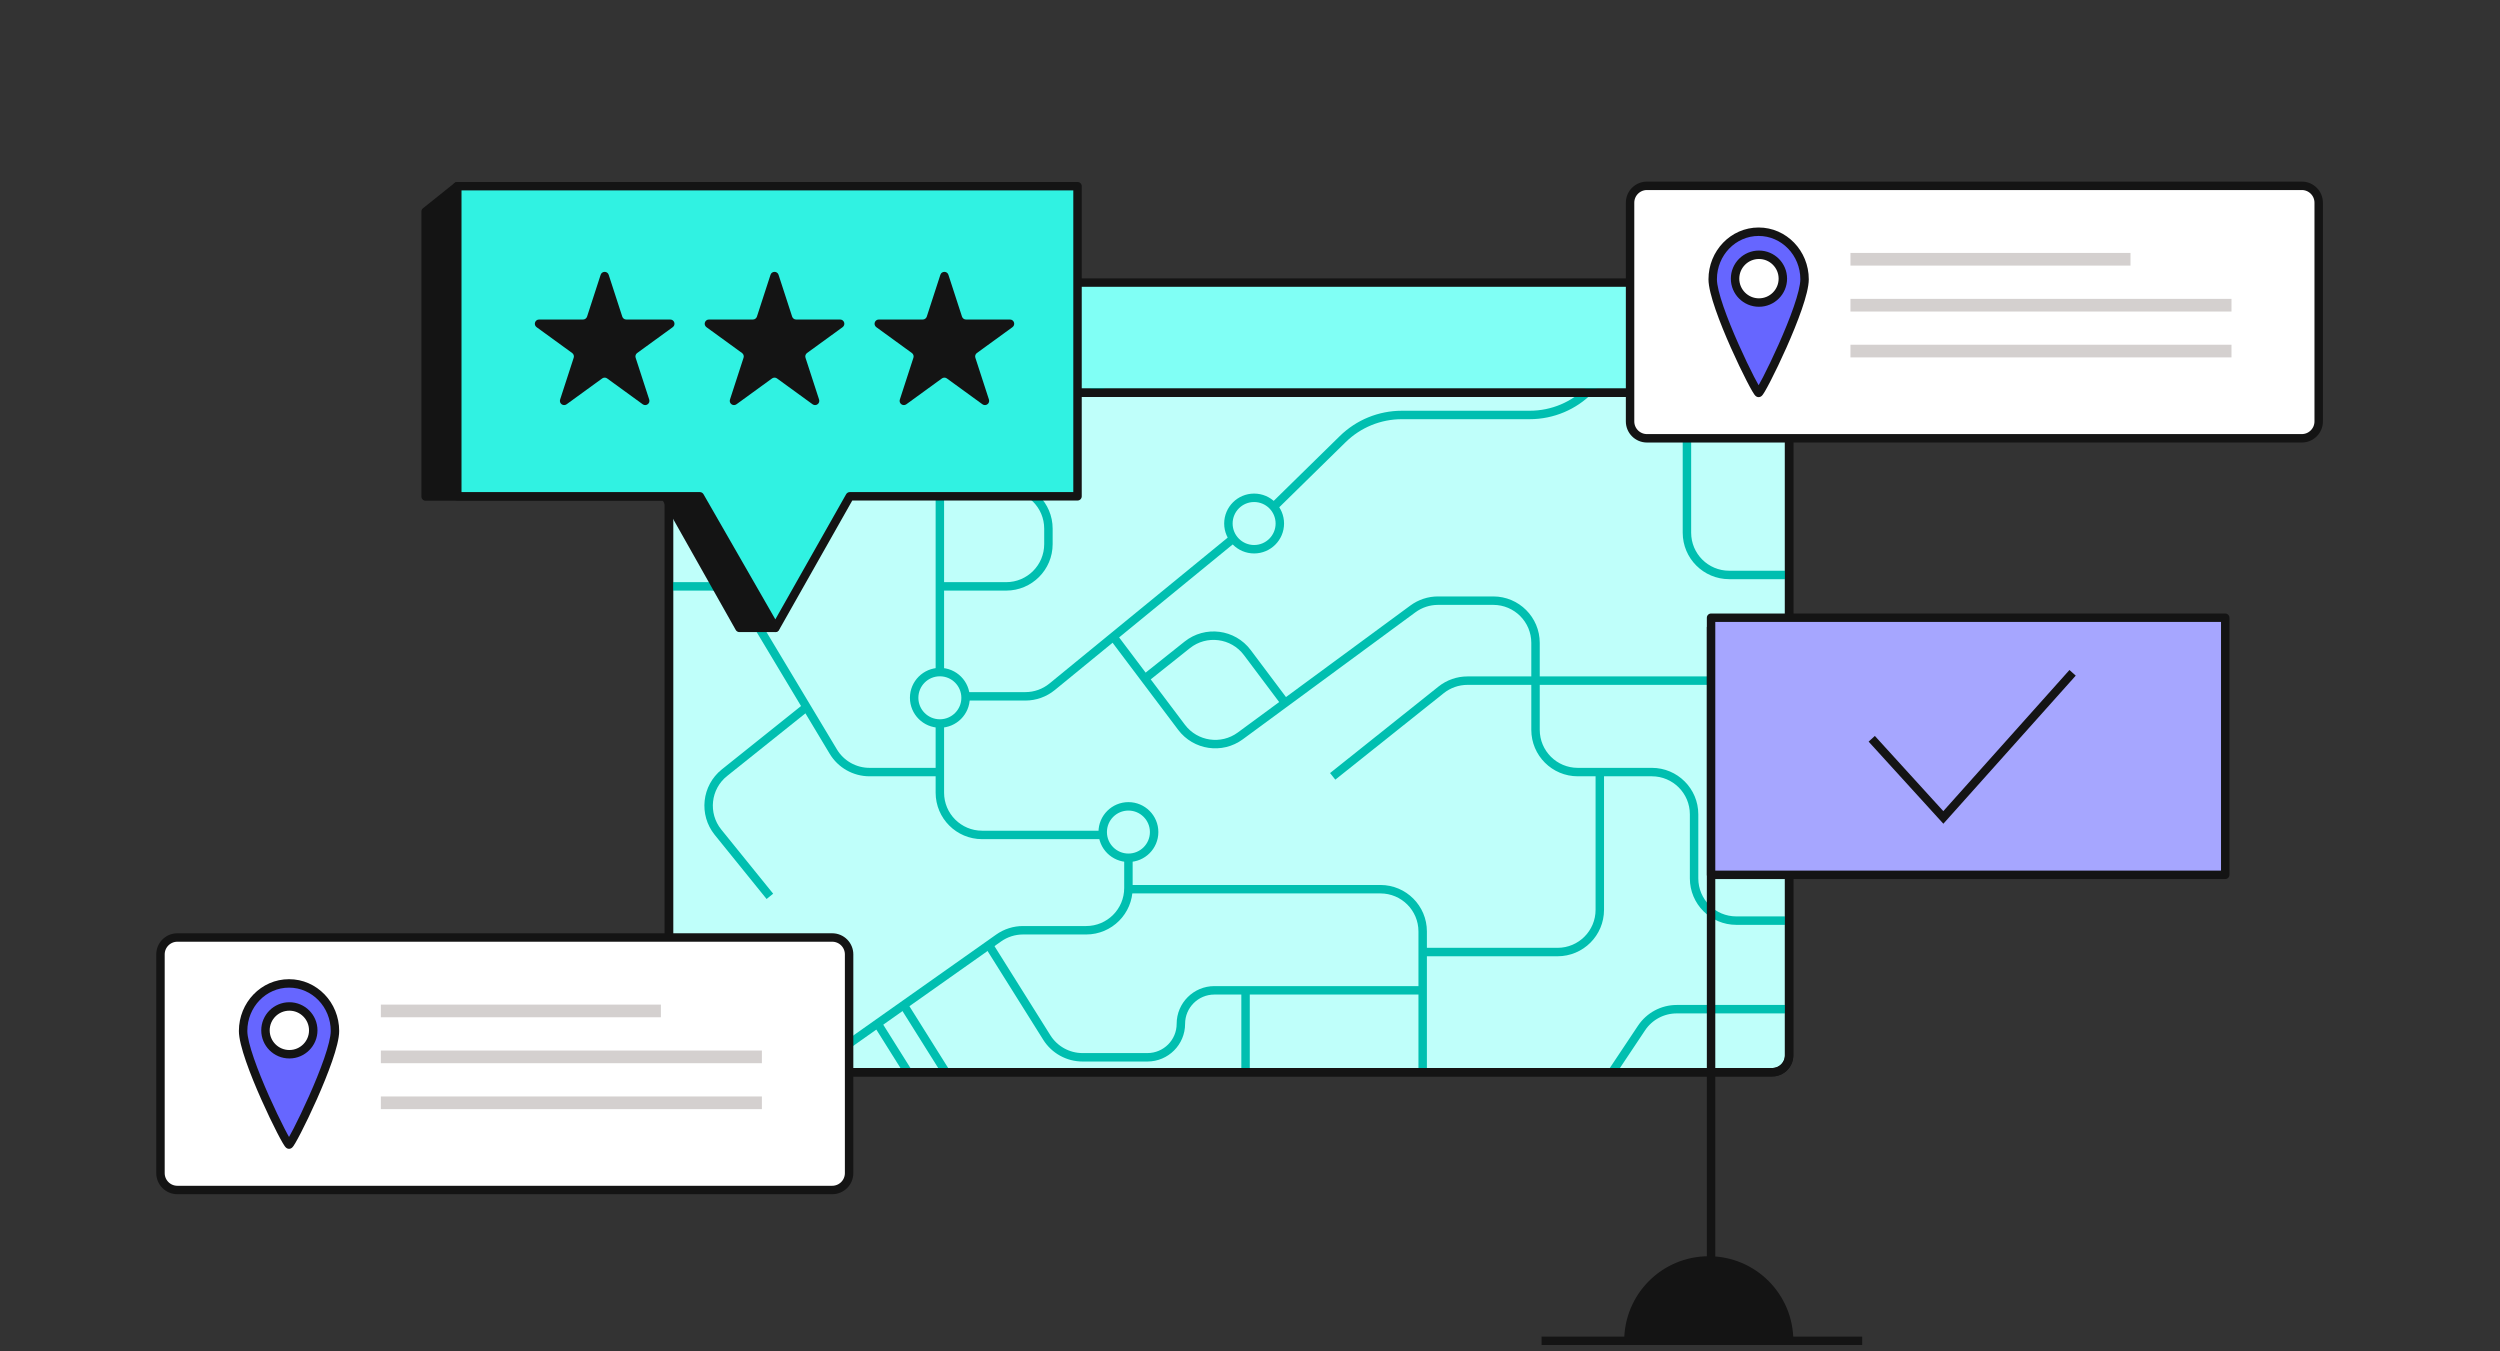 <svg width="592" height="320" viewBox="0 0 592 320" fill="none" xmlns="http://www.w3.org/2000/svg">
<rect x="0" y="0" width="592" height="320" fill="#333333" stroke="none"/>
<path d="M366.044 317.5L439.967 317.5" stroke="#141414" stroke-width="2" stroke-linecap="square" stroke-linejoin="round"/>
<path d="M158.405 93.011H423.661V249.904C423.661 252.113 421.87 253.904 419.661 253.904H162.405C160.196 253.904 158.405 252.113 158.405 249.904V93.011Z" fill="#BFFFFA" stroke="#141414" stroke-width="2"/>
<path d="M158.405 70.92C158.405 68.711 160.196 66.92 162.405 66.92H419.661C421.87 66.92 423.661 68.711 423.661 70.92V93.011H158.405V70.92Z" fill="#80FFF5" stroke="#141414" stroke-width="2"/>
<g clip-path="url(#clip0_416_4797)">
<path d="M267.21 202.784V210.285C267.21 215.808 262.733 220.285 257.21 220.285H242.248C240.182 220.285 238.166 220.926 236.478 222.118L178.813 262.853C177.125 264.045 175.11 264.685 173.043 264.685H145.628C140.106 264.685 135.628 260.208 135.628 254.685V204.666C135.628 199.143 131.151 194.666 125.628 194.666H102.479" stroke="#00BFB0" stroke-width="2"/>
<path d="M261.458 197.71L232.559 197.71C227.036 197.71 222.559 193.232 222.559 187.71V171.664M292.239 127.353L249.143 162.629C247.356 164.092 245.118 164.891 242.808 164.891H228.986" stroke="#00BFB0" stroke-width="2"/>
<ellipse cx="267.21" cy="197.032" rx="6.089" ry="6.089" stroke="#00BFB0" stroke-width="2"/>
<path d="M267.209 210.562H326.89C332.413 210.562 336.89 215.04 336.89 220.562V279.228" stroke="#00BFB0" stroke-width="2"/>
<path d="M207.492 241.878L224.019 268.233" stroke="#00BFB0" stroke-width="2"/>
<path d="M214.191 238.308L230.718 264.662" stroke="#00BFB0" stroke-width="2"/>
<path d="M234.293 224.014L247.881 245.682C249.71 248.598 252.911 250.369 256.353 250.369L271.704 250.369C276.083 250.369 279.632 246.819 279.632 242.44V242.44C279.632 238.061 283.182 234.511 287.561 234.511L336.552 234.511" stroke="#00BFB0" stroke-width="2"/>
<path d="M263.827 151.031L279.79 172.223C283.086 176.599 289.291 177.508 293.704 174.261L334.585 144.182C336.302 142.918 338.379 142.236 340.511 142.236H353.612C359.135 142.236 363.612 146.713 363.612 152.236V172.827C363.612 178.35 368.09 182.827 373.612 182.827H391.159C396.682 182.827 401.159 187.304 401.159 192.827V208.005C401.159 213.528 405.636 218.005 411.159 218.005H432.278" stroke="#00BFB0" stroke-width="2"/>
<path d="M271.268 160.568L281.135 152.707C285.544 149.196 291.982 150.019 295.364 154.527L304.417 166.589" stroke="#00BFB0" stroke-width="2"/>
<path d="M222.559 182.826H205.896C202.383 182.826 199.128 180.983 197.321 177.971L176.763 143.708C174.956 140.696 171.701 138.853 168.188 138.853H102.14" stroke="#00BFB0" stroke-width="2"/>
<path d="M294.946 234.916V253.402C294.946 256.391 297.369 258.814 300.358 258.814V258.814C303.347 258.814 305.77 261.237 305.77 264.226L305.77 279.566" stroke="#00BFB0" stroke-width="2"/>
<path d="M222.559 159.147L222.559 114.35C222.559 108.827 218.082 104.35 212.559 104.35L168.967 104.35C163.444 104.35 158.967 99.873 158.967 94.35L158.967 32.64" stroke="#00BFB0" stroke-width="2"/>
<ellipse cx="222.559" cy="165.238" rx="6.089" ry="6.089" stroke="#00BFB0" stroke-width="2"/>
<ellipse cx="296.975" cy="123.969" rx="6.089" ry="6.089" stroke="#00BFB0" stroke-width="2"/>
<path d="M301.711 119.912L317.955 103.983C321.694 100.317 326.721 98.264 331.958 98.264H362.215C373.261 98.264 382.215 89.309 382.215 78.264V30.274" stroke="#00BFB0" stroke-width="2" stroke-linejoin="round"/>
<path d="M266.533 279.566H359.275C362.619 279.566 365.741 277.895 367.596 275.113L388.719 243.429C390.574 240.647 393.696 238.976 397.039 238.976H430.587" stroke="#00BFB0" stroke-width="2" stroke-linejoin="round"/>
<path d="M337.227 225.445H368.833C374.356 225.445 378.833 220.968 378.833 215.445V183.163" stroke="#00BFB0" stroke-width="2" stroke-linejoin="round"/>
<path d="M190.764 167.605L171.554 182.973C167.225 186.436 166.539 192.76 170.026 197.071L182.307 212.255" stroke="#00BFB0" stroke-width="2" stroke-linejoin="round"/>
<path d="M430.248 161.178L363.95 161.178L347.492 161.178C345.226 161.178 343.028 161.947 341.257 163.36L315.579 183.841" stroke="#00BFB0" stroke-width="2" stroke-linejoin="round"/>
<path d="M337.227 62.407H389.466C394.989 62.407 399.466 66.884 399.466 72.407V126.147C399.466 131.67 403.944 136.147 409.466 136.147H430.248" stroke="#00BFB0" stroke-width="2" stroke-linejoin="round"/>
<path d="M324.037 62.407H299.85C297.553 62.407 295.327 63.198 293.544 64.646L258.415 93.188" stroke="#00BFB0" stroke-width="2" stroke-linejoin="round"/>
<path d="M222.559 138.854H238.266C243.789 138.854 248.266 134.376 248.266 128.854V125.176C248.266 119.653 243.789 115.176 238.266 115.176H222.559" stroke="#00BFB0" stroke-width="2" stroke-linejoin="round"/>
<path d="M158.63 82.703H140.216C134.693 82.703 130.216 87.18 130.216 92.703V107.882C130.216 113.405 134.693 117.882 140.216 117.882H179.749C185.272 117.882 189.749 113.405 189.749 107.882V104.69" stroke="#00BFB0" stroke-width="2" stroke-linejoin="round"/>
</g>
<path d="M158.405 93.011H423.661V249.904C423.661 252.113 421.87 253.904 419.661 253.904H162.405C160.196 253.904 158.405 252.113 158.405 249.904V93.011Z" stroke="#141414" stroke-width="2"/>
<path d="M183.532 148.681H175.094L157.55 117.576L100.788 117.576V50.09L108.286 44.092L183.532 44.487L183.532 148.681Z" fill="#141414" stroke="#141414" stroke-width="2" stroke-linejoin="round"/>
<path fill-rule="evenodd" clip-rule="evenodd" d="M108.286 44.091H255.157V117.526H201.233L183.608 148.682L165.721 117.526H108.286V44.091Z" fill="#30F2E2"/>
<path d="M255.157 44.091V43.091C255.71 43.091 256.157 43.538 256.157 44.091H255.157ZM108.286 44.091H107.286C107.286 43.538 107.734 43.091 108.286 43.091V44.091ZM255.157 117.526H256.157C256.157 118.079 255.71 118.526 255.157 118.526V117.526ZM201.233 117.526L200.363 117.034C200.54 116.72 200.873 116.526 201.233 116.526V117.526ZM183.608 148.682L184.478 149.174C184.301 149.487 183.97 149.681 183.611 149.682C183.252 149.683 182.919 149.491 182.74 149.18L183.608 148.682ZM165.721 117.526V116.526C166.079 116.526 166.41 116.718 166.588 117.029L165.721 117.526ZM108.286 117.526V118.526C107.734 118.526 107.286 118.079 107.286 117.526H108.286ZM255.157 45.091H108.286V43.091H255.157V45.091ZM254.157 117.526V44.091H256.157V117.526H254.157ZM201.233 116.526H255.157V118.526H201.233V116.526ZM182.737 148.189L200.363 117.034L202.103 118.019L184.478 149.174L182.737 148.189ZM166.588 117.029L184.475 148.184L182.74 149.18L164.854 118.024L166.588 117.029ZM108.286 116.526H165.721V118.526H108.286V116.526ZM109.286 44.091V117.526H107.286V44.091H109.286Z" fill="#141414"/>
<path d="M142.234 65.07C142.533 64.148 143.836 64.148 144.136 65.07L147.353 74.973C147.487 75.385 147.871 75.664 148.304 75.664H158.717C159.686 75.664 160.089 76.903 159.305 77.473L150.881 83.593C150.53 83.848 150.384 84.299 150.518 84.711L153.735 94.615C154.035 95.536 152.98 96.302 152.197 95.733L143.772 89.612C143.422 89.357 142.947 89.357 142.597 89.612L134.173 95.733C133.389 96.302 132.334 95.536 132.634 94.615L135.852 84.711C135.985 84.299 135.839 83.848 135.488 83.593L127.064 77.473C126.28 76.903 126.683 75.664 127.652 75.664H138.065C138.498 75.664 138.882 75.385 139.016 74.973L142.234 65.07Z" fill="#141414"/>
<path d="M182.457 65.07C182.756 64.148 184.06 64.148 184.359 65.07L187.577 74.973C187.711 75.385 188.094 75.664 188.528 75.664H198.94C199.909 75.664 200.312 76.903 199.528 77.473L191.104 83.593C190.754 83.848 190.607 84.299 190.741 84.711L193.959 94.615C194.258 95.536 193.203 96.302 192.42 95.733L183.996 89.612C183.645 89.357 183.171 89.357 182.82 89.612L174.396 95.733C173.612 96.302 172.558 95.536 172.857 94.615L176.075 84.711C176.209 84.299 176.062 83.848 175.712 83.593L167.287 77.473C166.504 76.903 166.906 75.664 167.875 75.664H178.288C178.721 75.664 179.105 75.385 179.239 74.973L182.457 65.07Z" fill="#141414"/>
<path d="M222.68 65.07C222.979 64.148 224.283 64.148 224.582 65.07L227.8 74.973C227.934 75.385 228.318 75.664 228.751 75.664H239.164C240.132 75.664 240.535 76.903 239.752 77.473L231.327 83.593C230.977 83.848 230.83 84.299 230.964 84.711L234.182 94.615C234.481 95.536 233.427 96.302 232.643 95.733L224.219 89.612C223.868 89.357 223.394 89.357 223.043 89.612L214.619 95.733C213.835 96.302 212.781 95.536 213.08 94.615L216.298 84.711C216.432 84.299 216.285 83.848 215.935 83.593L207.511 77.473C206.727 76.903 207.13 75.664 208.098 75.664H218.511C218.944 75.664 219.328 75.385 219.462 74.973L222.68 65.07Z" fill="#141414"/>
<path d="M386 48C386 45.791 387.791 44 390 44H545.067C547.276 44 549.067 45.791 549.067 48V99.791C549.067 102 547.276 103.791 545.067 103.791H390C387.791 103.791 386 102 386 99.791V48Z" fill="white" stroke="#141414" stroke-width="2"/>
<path d="M438.187 61.394L504.501 61.394" stroke="#D4D0CF" stroke-width="3" stroke-linejoin="round"/>
<path d="M438.187 72.265L528.417 72.265" stroke="#D4D0CF" stroke-width="3" stroke-linejoin="round"/>
<path d="M438.187 83.136L528.417 83.136" stroke="#D4D0CF" stroke-width="3" stroke-linejoin="round"/>
<path fill-rule="evenodd" clip-rule="evenodd" d="M416.444 93.042C417.048 93.042 427.32 72.355 427.32 66.135C427.32 59.914 422.451 54.871 416.444 54.871C410.437 54.871 405.568 59.914 405.568 66.135C405.568 72.355 415.84 93.042 416.444 93.042ZM416.521 71.644C419.645 71.644 422.178 69.111 422.178 65.987C422.178 62.863 419.645 60.33 416.521 60.33C413.397 60.33 410.864 62.863 410.864 65.987C410.864 69.111 413.397 71.644 416.521 71.644Z" fill="#6666FF"/>
<path d="M426.32 66.135C426.32 67.502 425.735 69.816 424.761 72.637C423.801 75.414 422.51 78.555 421.195 81.515C419.88 84.474 418.548 87.237 417.509 89.255C416.989 90.266 416.548 91.08 416.222 91.635C416.058 91.916 415.933 92.112 415.85 92.23C415.806 92.293 415.791 92.307 415.802 92.296C415.805 92.292 415.84 92.254 415.902 92.211C415.933 92.189 416.134 92.042 416.444 92.042V94.042C416.773 94.042 416.998 93.885 417.057 93.843C417.147 93.78 417.215 93.713 417.255 93.669C417.34 93.58 417.418 93.477 417.482 93.386C417.615 93.198 417.773 92.944 417.948 92.647C418.3 92.046 418.76 91.196 419.288 90.17C420.345 88.116 421.694 85.318 423.023 82.327C424.351 79.338 425.666 76.141 426.651 73.29C427.621 70.482 428.32 67.877 428.32 66.135H426.32ZM416.444 55.871C421.866 55.871 426.32 60.433 426.32 66.135H428.32C428.32 59.395 423.036 53.871 416.444 53.871V55.871ZM406.568 66.135C406.568 60.433 411.022 55.871 416.444 55.871V53.871C409.852 53.871 404.568 59.395 404.568 66.135H406.568ZM416.444 92.042C416.754 92.042 416.956 92.189 416.986 92.211C417.048 92.254 417.083 92.292 417.087 92.296C417.097 92.307 417.083 92.293 417.038 92.23C416.955 92.112 416.831 91.916 416.666 91.635C416.341 91.08 415.899 90.266 415.379 89.255C414.34 87.237 413.008 84.474 411.693 81.515C410.378 78.555 409.087 75.414 408.128 72.637C407.153 69.816 406.568 67.502 406.568 66.135H404.568C404.568 67.877 405.267 70.482 406.237 73.29C407.222 76.141 408.537 79.338 409.866 82.327C411.195 85.318 412.543 88.116 413.601 90.17C414.128 91.196 414.589 92.046 414.941 92.647C415.115 92.944 415.273 93.198 415.406 93.386C415.471 93.477 415.548 93.58 415.633 93.669C415.674 93.713 415.741 93.78 415.831 93.843C415.89 93.885 416.115 94.042 416.444 94.042V92.042ZM421.178 65.987C421.178 68.559 419.093 70.644 416.521 70.644V72.644C420.198 72.644 423.178 69.664 423.178 65.987H421.178ZM416.521 61.33C419.093 61.33 421.178 63.415 421.178 65.987H423.178C423.178 62.31 420.198 59.33 416.521 59.33V61.33ZM411.864 65.987C411.864 63.415 413.949 61.33 416.521 61.33V59.33C412.844 59.33 409.864 62.31 409.864 65.987H411.864ZM416.521 70.644C413.949 70.644 411.864 68.559 411.864 65.987H409.864C409.864 69.664 412.844 72.644 416.521 72.644V70.644Z" fill="#141414"/>
<path d="M38 226C38 223.791 39.791 222 42 222H197.067C199.276 222 201.067 223.791 201.067 226V277.791C201.067 280 199.276 281.791 197.067 281.791H42C39.791 281.791 38 280 38 277.791V226Z" fill="white" stroke="#141414" stroke-width="2"/>
<path d="M90.187 239.394L156.501 239.394" stroke="#D4D0CF" stroke-width="3" stroke-linejoin="round"/>
<path d="M90.187 250.265L180.417 250.265" stroke="#D4D0CF" stroke-width="3" stroke-linejoin="round"/>
<path d="M90.187 261.136L180.417 261.136" stroke="#D4D0CF" stroke-width="3" stroke-linejoin="round"/>
<path fill-rule="evenodd" clip-rule="evenodd" d="M68.444 271.042C69.048 271.042 79.32 250.355 79.32 244.135C79.32 237.914 74.451 232.871 68.444 232.871C62.438 232.871 57.568 237.914 57.568 244.135C57.568 250.355 67.84 271.042 68.444 271.042ZM68.521 249.644C71.645 249.644 74.178 247.111 74.178 243.987C74.178 240.863 71.645 238.33 68.521 238.33C65.397 238.33 62.864 240.863 62.864 243.987C62.864 247.111 65.397 249.644 68.521 249.644Z" fill="#6666FF"/>
<path d="M78.32 244.135C78.32 245.502 77.735 247.816 76.761 250.637C75.801 253.414 74.51 256.555 73.195 259.515C71.88 262.474 70.548 265.237 69.509 267.255C68.989 268.266 68.548 269.08 68.222 269.635C68.058 269.916 67.933 270.112 67.85 270.23C67.806 270.293 67.791 270.307 67.802 270.296C67.805 270.292 67.84 270.254 67.902 270.211C67.933 270.189 68.134 270.042 68.444 270.042V272.042C68.773 272.042 68.998 271.885 69.057 271.843C69.147 271.78 69.215 271.713 69.255 271.669C69.34 271.58 69.418 271.477 69.482 271.386C69.615 271.198 69.773 270.944 69.948 270.647C70.3 270.046 70.76 269.196 71.288 268.17C72.345 266.116 73.694 263.318 75.023 260.327C76.351 257.338 77.666 254.141 78.651 251.29C79.621 248.482 80.32 245.877 80.32 244.135H78.32ZM68.444 233.871C73.866 233.871 78.32 238.433 78.32 244.135H80.32C80.32 237.395 75.036 231.871 68.444 231.871V233.871ZM58.568 244.135C58.568 238.433 63.023 233.871 68.444 233.871V231.871C61.852 231.871 56.568 237.395 56.568 244.135H58.568ZM68.444 270.042C68.754 270.042 68.956 270.189 68.986 270.211C69.048 270.254 69.083 270.292 69.087 270.296C69.097 270.307 69.083 270.293 69.038 270.23C68.955 270.112 68.831 269.916 68.666 269.635C68.341 269.08 67.899 268.266 67.379 267.255C66.34 265.237 65.008 262.474 63.693 259.515C62.378 256.555 61.087 253.414 60.128 250.637C59.153 247.816 58.568 245.502 58.568 244.135H56.568C56.568 245.877 57.267 248.482 58.237 251.29C59.222 254.141 60.538 257.338 61.866 260.327C63.195 263.318 64.543 266.116 65.601 268.17C66.128 269.196 66.589 270.046 66.941 270.647C67.115 270.944 67.273 271.198 67.406 271.386C67.471 271.477 67.548 271.58 67.633 271.669C67.674 271.713 67.741 271.78 67.831 271.843C67.89 271.885 68.115 272.042 68.444 272.042V270.042ZM73.178 243.987C73.178 246.559 71.093 248.644 68.521 248.644V250.644C72.198 250.644 75.178 247.664 75.178 243.987H73.178ZM68.521 239.33C71.093 239.33 73.178 241.415 73.178 243.987H75.178C75.178 240.311 72.198 237.33 68.521 237.33V239.33ZM63.864 243.987C63.864 241.415 65.949 239.33 68.521 239.33V237.33C64.844 237.33 61.864 240.311 61.864 243.987H63.864ZM68.521 248.644C65.949 248.644 63.864 246.559 63.864 243.987H61.864C61.864 247.664 64.844 250.644 68.521 250.644V248.644Z" fill="#141414"/>
<path d="M405.18 148.454L405.18 311.521" stroke="#141414" stroke-width="2" stroke-linejoin="round"/>
<path d="M404.636 298.476C394.129 298.476 385.612 306.993 385.612 317.5H423.661C423.661 306.993 415.143 298.476 404.636 298.476Z" fill="#141414" stroke="#141414" stroke-width="2" stroke-linejoin="round"/>
<rect x="405.18" y="146.279" width="121.757" height="60.878" fill="#A6A6FF" stroke="#141414" stroke-width="2" stroke-linejoin="round"/>
<path d="M443.229 174.943L460.183 193.568L490.79 159.324" stroke="#141414" stroke-width="2"/>
<defs>
<clipPath id="clip0_416_4797">
<rect width="265.256" height="161.98" fill="white" transform="translate(158.405 91.924)"/>
</clipPath>
</defs>
</svg>
